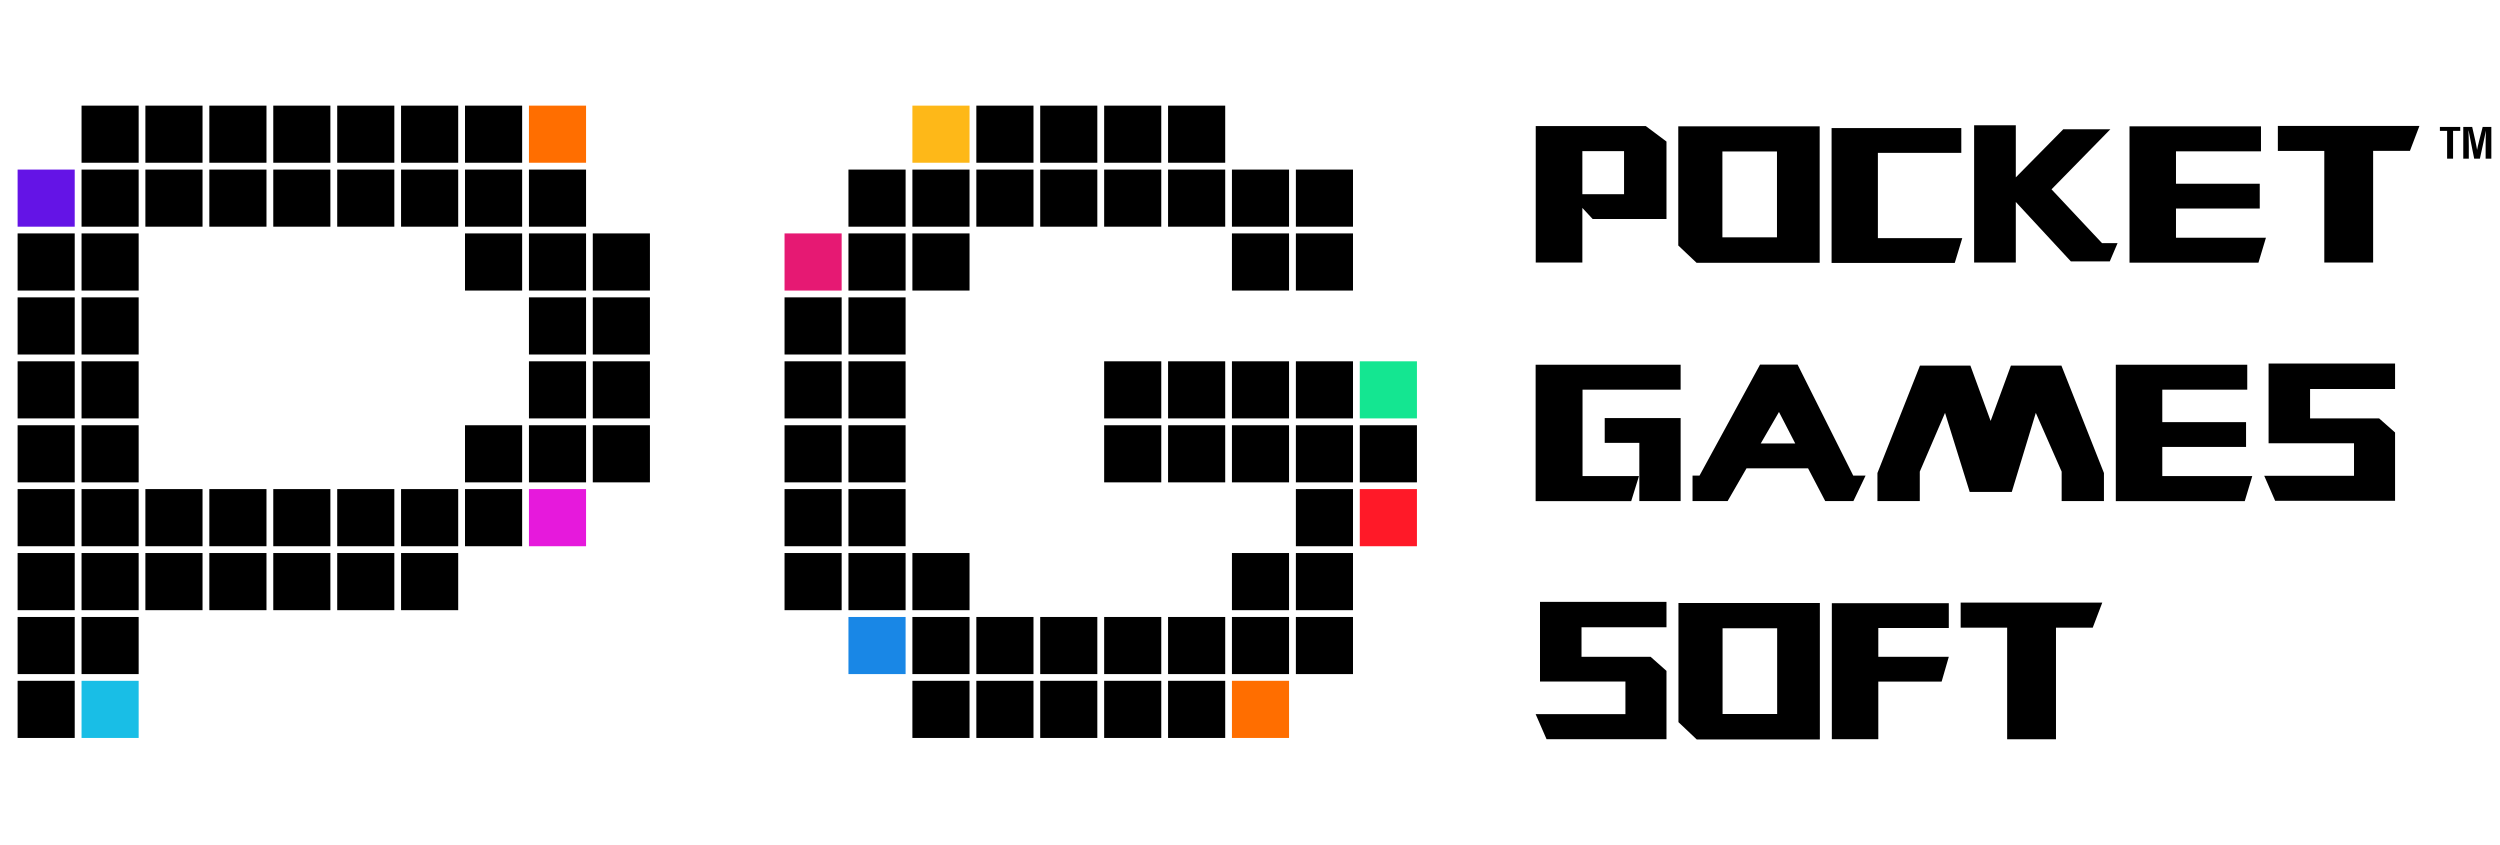 <svg width="71" height="24" viewBox="0 0 71 24" fill="none" xmlns="http://www.w3.org/2000/svg">
<path d="M2.122 4.816H0.5V6.438H2.122V4.816Z" fill="#6414E6"/>
<path d="M2.122 6.629H0.5V8.252H2.122V6.629Z" fill="black"/>
<path d="M2.122 8.445H0.5V10.068H2.122V8.445Z" fill="black"/>
<path d="M2.122 10.261H0.5V11.883H2.122V10.261Z" fill="black"/>
<path d="M2.122 12.077H0.5V13.699H2.122V12.077Z" fill="black"/>
<path d="M2.122 13.89H0.5V15.513H2.122V13.89Z" fill="black"/>
<path d="M2.122 15.706H0.5V17.329H2.122V15.706Z" fill="black"/>
<path d="M2.122 17.522H0.5V19.144H2.122V17.522Z" fill="black"/>
<path d="M2.122 19.335H0.5V20.958H2.122V19.335Z" fill="black"/>
<path d="M3.938 3H2.316V4.622H3.938V3Z" fill="black"/>
<path d="M3.938 4.816H2.316V6.438H3.938V4.816Z" fill="black"/>
<path d="M3.938 6.629H2.316V8.252H3.938V6.629Z" fill="black"/>
<path d="M3.938 8.445H2.316V10.068H3.938V8.445Z" fill="black"/>
<path d="M3.938 10.261H2.316V11.883H3.938V10.261Z" fill="black"/>
<path d="M3.938 12.077H2.316V13.699H3.938V12.077Z" fill="black"/>
<path d="M3.938 13.89H2.316V15.513H3.938V13.89Z" fill="black"/>
<path d="M3.938 15.706H2.316V17.329H3.938V15.706Z" fill="black"/>
<path d="M3.938 17.522H2.316V19.144H3.938V17.522Z" fill="black"/>
<path d="M3.938 19.335H2.316V20.958H3.938V19.335Z" fill="#19BEE6"/>
<path d="M5.752 3H4.129V4.622H5.752V3Z" fill="black"/>
<path d="M5.752 4.816H4.129V6.438H5.752V4.816Z" fill="black"/>
<path d="M5.752 13.89H4.129V15.513H5.752V13.89Z" fill="black"/>
<path d="M5.752 15.706H4.129V17.329H5.752V15.706Z" fill="black"/>
<path d="M7.568 3H5.945V4.622H7.568V3Z" fill="black"/>
<path d="M7.568 4.816H5.945V6.438H7.568V4.816Z" fill="black"/>
<path d="M7.568 13.89H5.945V15.513H7.568V13.89Z" fill="black"/>
<path d="M7.568 15.706H5.945V17.329H7.568V15.706Z" fill="black"/>
<path d="M9.383 3H7.761V4.622H9.383V3Z" fill="black"/>
<path d="M9.383 4.816H7.761V6.438H9.383V4.816Z" fill="black"/>
<path d="M9.383 13.89H7.761V15.513H9.383V13.89Z" fill="black"/>
<path d="M9.383 15.706H7.761V17.329H9.383V15.706Z" fill="black"/>
<path d="M11.199 3H9.577V4.622H11.199V3Z" fill="black"/>
<path d="M11.199 4.816H9.577V6.438H11.199V4.816Z" fill="black"/>
<path d="M11.199 13.89H9.577V15.513H11.199V13.89Z" fill="black"/>
<path d="M11.199 15.706H9.577V17.329H11.199V15.706Z" fill="black"/>
<path d="M13.013 3H11.39V4.622H13.013V3Z" fill="black"/>
<path d="M13.013 4.816H11.39V6.438H13.013V4.816Z" fill="black"/>
<path d="M13.013 13.89H11.39V15.513H13.013V13.89Z" fill="black"/>
<path d="M13.013 15.706H11.39V17.329H13.013V15.706Z" fill="black"/>
<path d="M14.829 3H13.206V4.622H14.829V3Z" fill="black"/>
<path d="M14.829 4.816H13.206V6.438H14.829V4.816Z" fill="black"/>
<path d="M14.829 6.629H13.206V8.252H14.829V6.629Z" fill="black"/>
<path d="M14.829 12.077H13.206V13.699H14.829V12.077Z" fill="black"/>
<path d="M14.829 13.89H13.206V15.513H14.829V13.89Z" fill="black"/>
<path d="M16.644 3H15.022V4.622H16.644V3Z" fill="#FF6E00"/>
<path d="M16.644 4.816H15.022V6.438H16.644V4.816Z" fill="black"/>
<path d="M16.644 6.629H15.022V8.252H16.644V6.629Z" fill="black"/>
<path d="M16.644 8.445H15.022V10.068H16.644V8.445Z" fill="black"/>
<path d="M16.644 10.261H15.022V11.883H16.644V10.261Z" fill="black"/>
<path d="M16.644 12.077H15.022V13.699H16.644V12.077Z" fill="black"/>
<path d="M16.644 13.89H15.022V15.513H16.644V13.89Z" fill="#E619DC"/>
<path d="M18.458 6.629H16.835V8.252H18.458V6.629Z" fill="black"/>
<path d="M18.458 8.445H16.835V10.068H18.458V8.445Z" fill="black"/>
<path d="M18.458 10.261H16.835V11.883H18.458V10.261Z" fill="black"/>
<path d="M18.458 12.077H16.835V13.699H18.458V12.077Z" fill="black"/>
<path d="M23.903 6.629H22.281V8.252H23.903V6.629Z" fill="#E61973"/>
<path d="M23.903 8.445H22.281V10.068H23.903V8.445Z" fill="black"/>
<path d="M23.903 10.261H22.281V11.883H23.903V10.261Z" fill="black"/>
<path d="M23.903 12.077H22.281V13.699H23.903V12.077Z" fill="black"/>
<path d="M23.903 13.89H22.281V15.513H23.903V13.89Z" fill="black"/>
<path d="M23.903 15.706H22.281V17.329H23.903V15.706Z" fill="black"/>
<path d="M25.719 4.816H24.096V6.438H25.719V4.816Z" fill="black"/>
<path d="M25.719 6.629H24.096V8.252H25.719V6.629Z" fill="black"/>
<path d="M25.719 8.445H24.096V10.068H25.719V8.445Z" fill="black"/>
<path d="M25.719 10.261H24.096V11.883H25.719V10.261Z" fill="black"/>
<path d="M25.719 12.077H24.096V13.699H25.719V12.077Z" fill="black"/>
<path d="M25.719 13.89H24.096V15.513H25.719V13.89Z" fill="black"/>
<path d="M25.719 15.706H24.096V17.329H25.719V15.706Z" fill="black"/>
<path d="M25.719 17.522H24.096V19.144H25.719V17.522Z" fill="#1987E6"/>
<path d="M27.535 3H25.912V4.622H27.535V3Z" fill="#FEB818"/>
<path d="M27.535 4.816H25.912V6.438H27.535V4.816Z" fill="black"/>
<path d="M27.535 6.629H25.912V8.252H27.535V6.629Z" fill="black"/>
<path d="M27.535 15.706H25.912V17.329H27.535V15.706Z" fill="black"/>
<path d="M27.535 17.522H25.912V19.144H27.535V17.522Z" fill="black"/>
<path d="M27.535 19.335H25.912V20.958H27.535V19.335Z" fill="black"/>
<path d="M29.351 3H27.728V4.622H29.351V3Z" fill="black"/>
<path d="M29.351 4.816H27.728V6.438H29.351V4.816Z" fill="black"/>
<path d="M29.351 17.522H27.728V19.144H29.351V17.522Z" fill="black"/>
<path d="M29.351 19.335H27.728V20.958H29.351V19.335Z" fill="black"/>
<path d="M31.164 3H29.542V4.622H31.164V3Z" fill="black"/>
<path d="M31.164 4.816H29.542V6.438H31.164V4.816Z" fill="black"/>
<path d="M31.164 17.522H29.542V19.144H31.164V17.522Z" fill="black"/>
<path d="M31.164 19.335H29.542V20.958H31.164V19.335Z" fill="black"/>
<path d="M32.98 3H31.358V4.622H32.98V3Z" fill="black"/>
<path d="M32.98 4.816H31.358V6.438H32.98V4.816Z" fill="black"/>
<path d="M32.98 10.261H31.358V11.883H32.98V10.261Z" fill="black"/>
<path d="M32.98 12.077H31.358V13.699H32.98V12.077Z" fill="black"/>
<path d="M32.98 17.522H31.358V19.144H32.98V17.522Z" fill="black"/>
<path d="M32.98 19.335H31.358V20.958H32.98V19.335Z" fill="black"/>
<path d="M34.796 3H33.173V4.622H34.796V3Z" fill="black"/>
<path d="M34.796 4.816H33.173V6.438H34.796V4.816Z" fill="black"/>
<path d="M34.796 10.261H33.173V11.883H34.796V10.261Z" fill="black"/>
<path d="M34.796 12.077H33.173V13.699H34.796V12.077Z" fill="black"/>
<path d="M34.796 17.522H33.173V19.144H34.796V17.522Z" fill="black"/>
<path d="M34.796 19.335H33.173V20.958H34.796V19.335Z" fill="black"/>
<path d="M36.609 4.816H34.987V6.438H36.609V4.816Z" fill="black"/>
<path d="M36.609 6.629H34.987V8.252H36.609V6.629Z" fill="black"/>
<path d="M36.609 10.261H34.987V11.883H36.609V10.261Z" fill="black"/>
<path d="M36.609 12.077H34.987V13.699H36.609V12.077Z" fill="black"/>
<path d="M36.609 15.706H34.987V17.329H36.609V15.706Z" fill="black"/>
<path d="M36.609 17.522H34.987V19.144H36.609V17.522Z" fill="black"/>
<path d="M36.609 19.335H34.987V20.958H36.609V19.335Z" fill="#FF6E00"/>
<path d="M38.425 4.816H36.803V6.438H38.425V4.816Z" fill="black"/>
<path d="M38.425 6.629H36.803V8.252H38.425V6.629Z" fill="black"/>
<path d="M38.425 10.261H36.803V11.883H38.425V10.261Z" fill="black"/>
<path d="M38.425 12.077H36.803V13.699H38.425V12.077Z" fill="black"/>
<path d="M38.425 13.89H36.803V15.513H38.425V13.89Z" fill="black"/>
<path d="M38.425 15.706H36.803V17.329H38.425V15.706Z" fill="black"/>
<path d="M38.425 17.522H36.803V19.144H38.425V17.522Z" fill="black"/>
<path d="M40.241 10.261H38.618V11.883H40.241V10.261Z" fill="#14E691"/>
<path d="M40.241 12.077H38.618V13.699H40.241V12.077Z" fill="black"/>
<path d="M40.241 13.89H38.618V15.513H40.241V13.89Z" fill="#FF1928"/>
<path d="M45.232 6.22L44.939 5.905V7.455H43.615V3.58H46.74L47.328 4.02V6.22H45.232ZM44.939 5.515H46.123V4.292H44.939V5.515Z" fill="black"/>
<path d="M51.679 7.463H48.182L47.663 6.972V3.588H51.679V7.463ZM48.916 6.741H50.466V4.302H48.916V6.741Z" fill="black"/>
<path d="M55.701 4.342H53.332V6.763H55.728L55.515 7.468H52.017V3.638H55.701V4.342Z" fill="black"/>
<path d="M60.139 6.905L59.918 7.423H58.812L57.249 5.736V7.455H56.065V3.558H57.249V5.037L58.596 3.672H59.933L58.263 5.377L59.697 6.905H60.139Z" fill="black"/>
<path d="M64.212 4.297H61.798V5.218H64.177V5.922H61.798V6.751H64.353L64.14 7.46H60.478V3.588H64.212V4.297Z" fill="black"/>
<path d="M64.691 3.576H68.712L68.442 4.285H67.397V7.455H66.01V4.287H64.691V3.576Z" fill="black"/>
<path d="M47.73 11.067H44.944V13.521H46.547L46.326 14.233H43.612V10.358H47.73V11.067ZM45.574 11.873H47.73V14.23H46.557V12.578H45.574V11.873Z" fill="black"/>
<path d="M48.266 13.508L49.985 10.355H51.052L52.632 13.508H52.982L52.637 14.23H51.836L51.349 13.3H49.601L49.065 14.23H48.068V13.508H48.266ZM50.002 12.595H50.985L50.523 11.7L50.005 12.595H50.002Z" fill="black"/>
<path d="M53.319 14.23V13.434L54.527 10.383H55.959L56.534 11.955L57.11 10.383H58.544L59.752 13.434V14.23H58.551V13.394L57.817 11.725L57.135 13.97H55.939L55.239 11.725L54.522 13.394V14.23H53.319Z" fill="black"/>
<path d="M63.822 11.067H61.409V11.988H63.788V12.692H61.409V13.521H63.964L63.751 14.233H60.089V10.358H63.822V11.067Z" fill="black"/>
<path d="M65.606 11.883H67.568L68.02 12.283V14.223H64.614L64.304 13.513H66.854V12.588H64.428V10.325H68.02V11.047H65.606V11.883Z" fill="black"/>
<path d="M44.915 18.653H46.877L47.328 19.053V20.993H43.922L43.612 20.281H46.162V19.355H43.736V17.093H47.328V17.815H44.915V18.653Z" fill="black"/>
<path d="M51.684 21H48.187L47.668 20.509V17.125H51.684V21ZM48.921 20.278H50.471V17.842H48.921V20.278Z" fill="black"/>
<path d="M55.346 17.835H53.344V18.653H55.346L55.142 19.358H53.344V20.993H52.024V17.13H55.346V17.835Z" fill="black"/>
<path d="M55.683 17.113H59.705L59.434 17.825H58.39V20.995H57.003V17.825H55.683V17.113Z" fill="black"/>
<path d="M69.293 3.717V3.605H69.871V3.717H69.667V4.506H69.498V3.717H69.293Z" fill="black"/>
<path d="M70.592 4.154C70.592 3.995 70.595 3.811 70.6 3.709C70.57 3.863 70.488 4.24 70.429 4.506H70.267C70.223 4.273 70.138 3.873 70.109 3.709H70.104C70.109 3.814 70.114 4.017 70.114 4.173V4.506H69.957V3.605H70.21C70.267 3.851 70.332 4.136 70.349 4.258C70.369 4.136 70.451 3.836 70.508 3.605H70.754V4.506H70.592V4.154Z" fill="black"/>
</svg>
